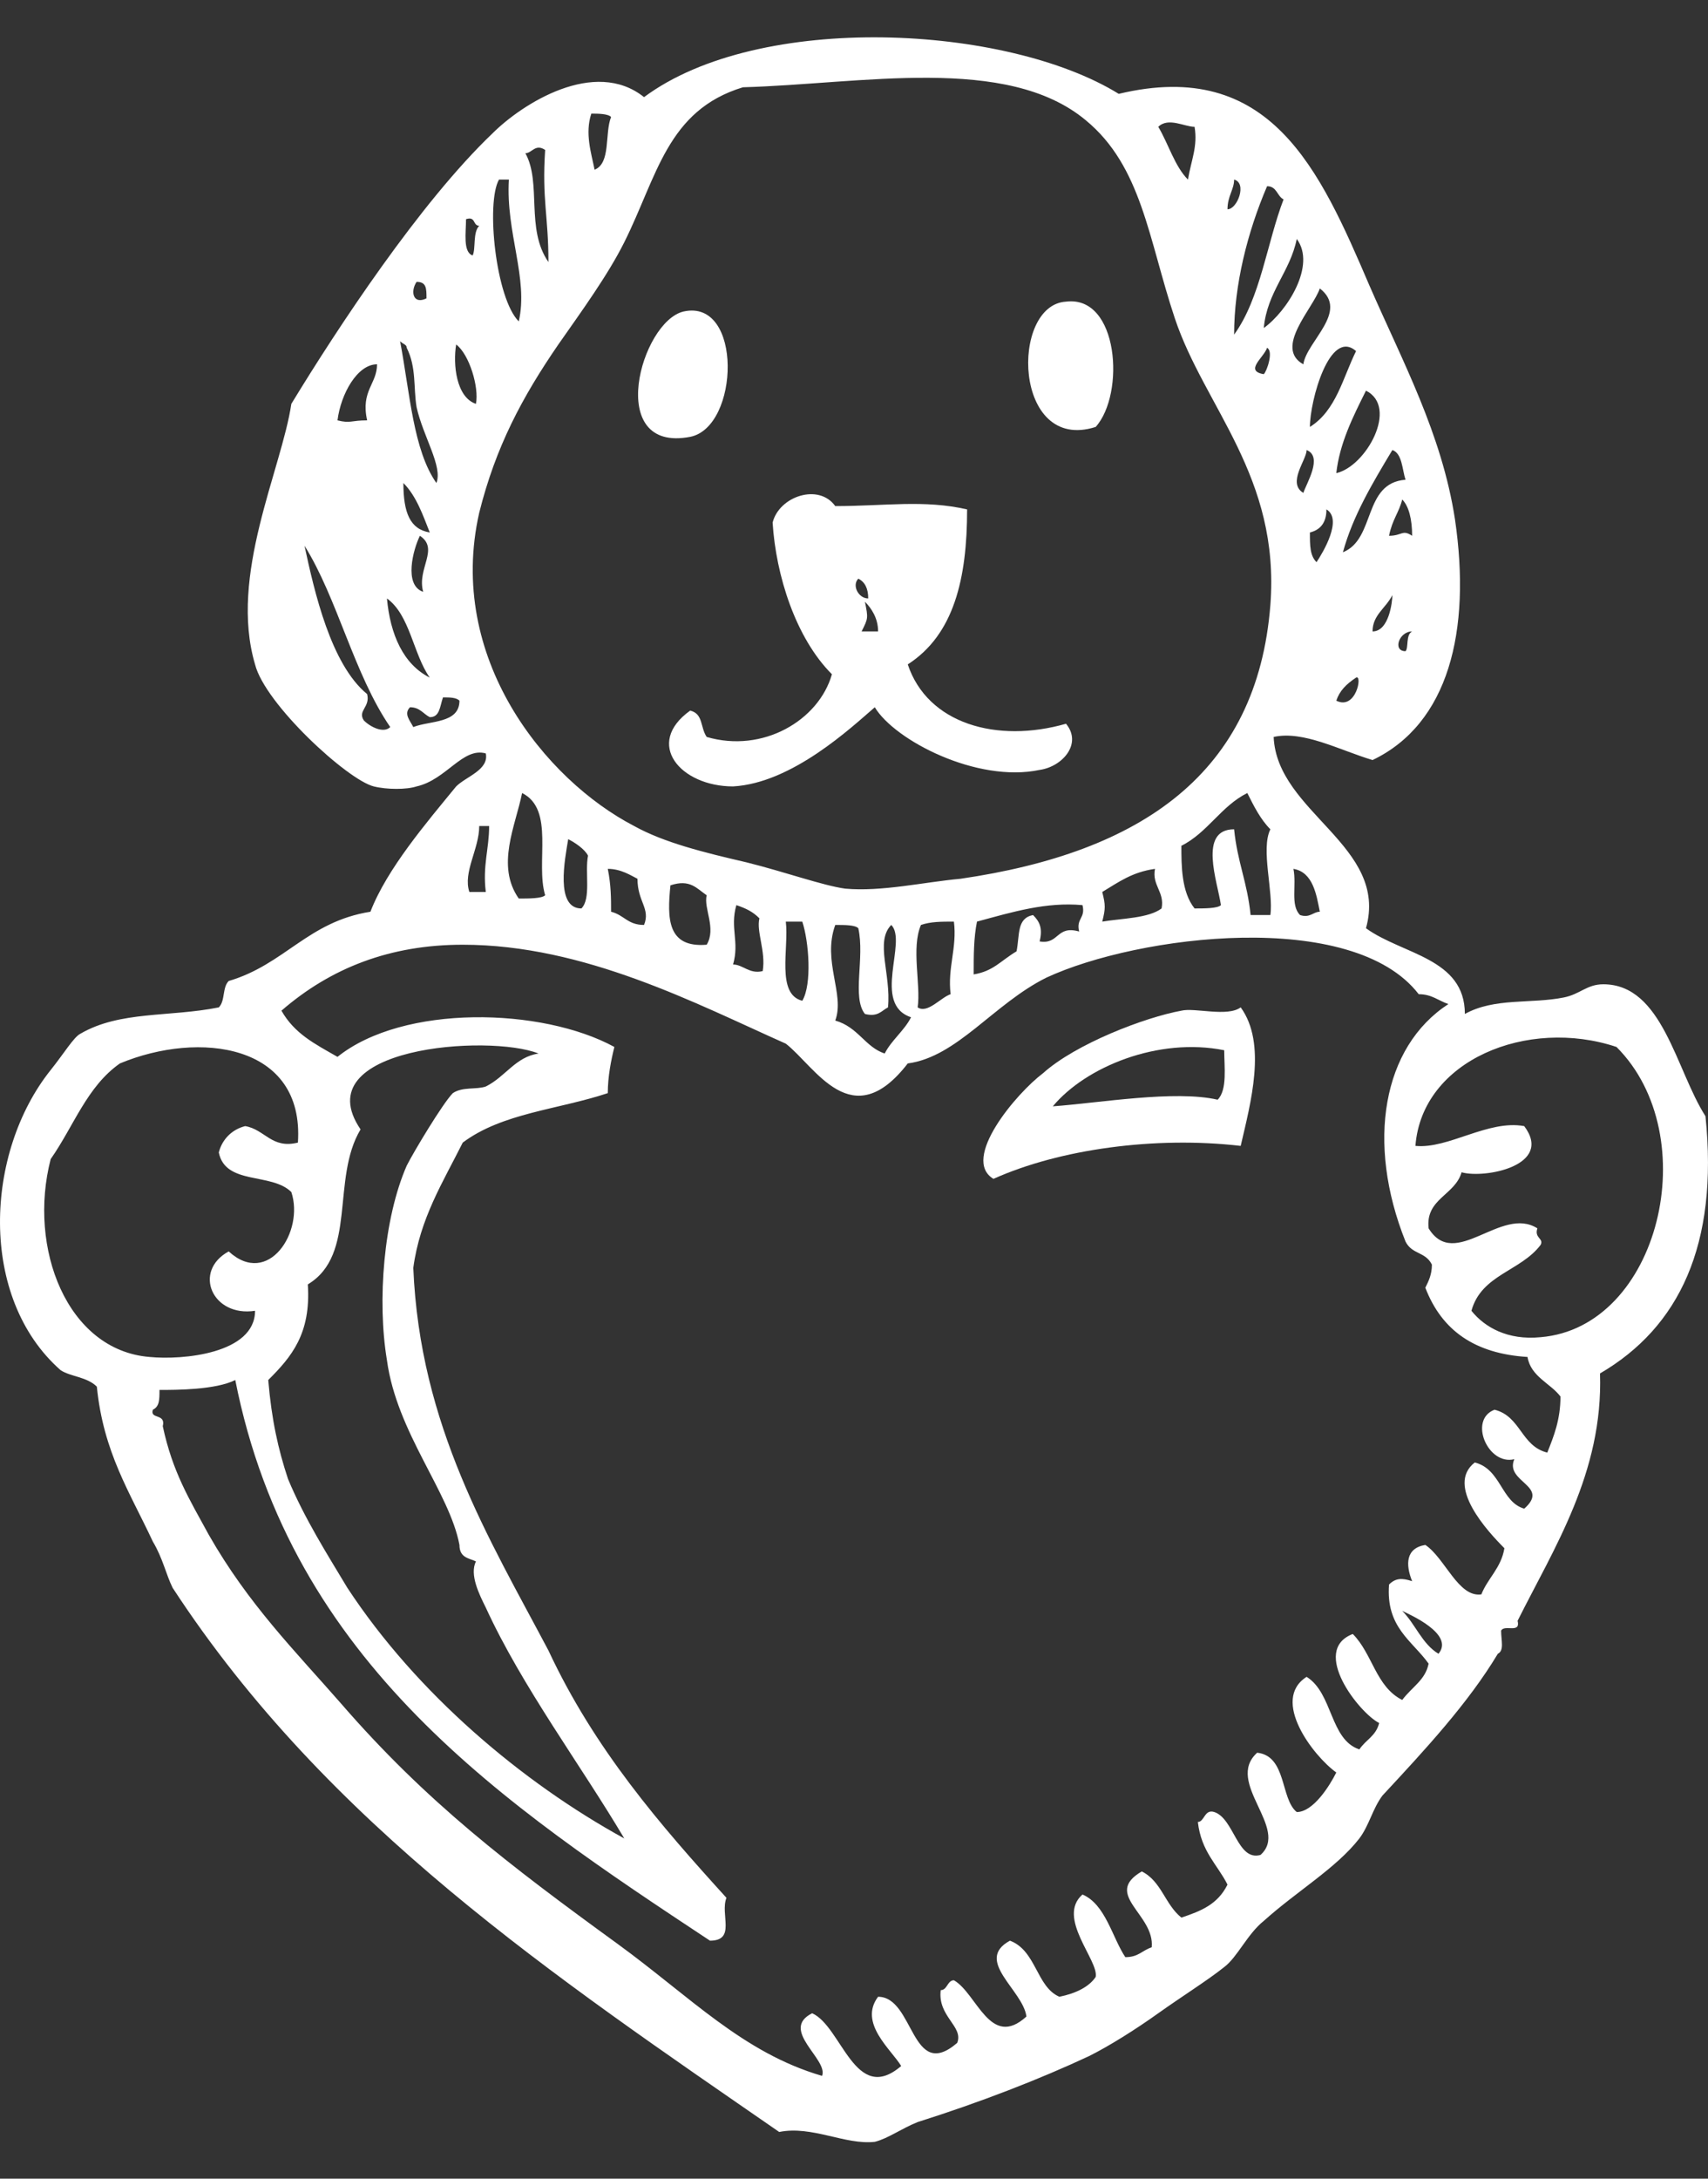 <?xml version="1.0" encoding="UTF-8"?> <svg xmlns="http://www.w3.org/2000/svg" width="40" height="51" viewBox="0 0 40 51" fill="none"><rect x="0" y="0" width="40" height="51" fill="#333333" stroke="none"/> <path fill-rule="evenodd" clip-rule="evenodd" d="M16.009 7.292C17.399 6.984 17.322 9.994 16.164 10.226C14.157 10.612 15.006 7.524 16.009 7.292Z" fill="white"></path> <path fill-rule="evenodd" clip-rule="evenodd" d="M25.66 9.994C23.73 10.612 23.652 7.138 24.965 7.061C26.2 6.906 26.354 9.222 25.66 9.994Z" fill="white"></path> <path fill-rule="evenodd" clip-rule="evenodd" d="M22.649 11.925C22.649 13.546 22.34 14.858 21.259 15.553C21.722 16.942 23.343 17.406 24.965 16.942C25.351 17.406 24.887 17.946 24.347 18.023C22.88 18.332 20.95 17.328 20.487 16.556C19.947 17.02 18.557 18.332 17.168 18.409C15.932 18.409 15.083 17.406 16.164 16.634C16.473 16.711 16.395 17.02 16.55 17.251C17.862 17.637 19.175 16.865 19.483 15.784C18.634 14.935 18.171 13.469 18.094 12.233C18.248 11.616 19.175 11.307 19.561 11.847C20.719 11.847 21.645 11.693 22.649 11.925ZM20.333 14.009C20.333 13.777 20.256 13.623 20.101 13.546C19.947 13.7 20.101 14.009 20.333 14.009ZM20.178 14.781C20.333 14.781 20.41 14.781 20.564 14.781C20.564 14.472 20.41 14.241 20.256 14.086C20.333 14.472 20.333 14.472 20.178 14.781Z" fill="white"></path> <path fill-rule="evenodd" clip-rule="evenodd" d="M29.056 23.581C29.674 24.431 29.288 25.82 29.056 26.824C27.049 26.592 24.81 26.901 23.266 27.596C22.494 27.133 23.807 25.589 24.424 25.125C25.196 24.431 26.817 23.813 27.667 23.659C27.976 23.582 28.747 23.813 29.056 23.581ZM24.656 25.898C25.737 25.82 27.512 25.512 28.516 25.743C28.747 25.512 28.67 24.971 28.67 24.585C27.126 24.276 25.428 24.971 24.656 25.898Z" fill="white"></path> <path fill-rule="evenodd" clip-rule="evenodd" d="M29.828 17.251C29.905 19.027 32.53 19.799 31.99 21.729C32.839 22.346 34.306 22.424 34.306 23.736C35.001 23.35 35.85 23.504 36.622 23.35C37.008 23.273 37.162 23.041 37.548 23.041C38.938 23.041 39.247 25.048 39.941 26.129C40.25 29.14 39.324 31.07 37.471 32.151C37.548 34.467 36.39 36.242 35.541 37.941C35.618 38.25 35.232 38.018 35.155 38.172C35.155 38.404 35.232 38.636 35.078 38.713C34.383 39.871 33.38 40.952 32.376 42.032C32.144 42.341 32.067 42.727 31.835 43.036C31.295 43.731 30.369 44.271 29.597 44.966C29.211 45.275 28.979 45.815 28.67 46.047C28.284 46.356 27.667 46.742 27.126 47.128C26.586 47.514 25.968 47.9 25.505 48.131C24.347 48.672 22.957 49.212 21.491 49.675C21.105 49.83 20.796 50.061 20.487 50.138C19.792 50.216 19.02 49.752 18.248 49.907C12.999 46.278 7.672 42.727 4.043 37.169C3.889 36.86 3.812 36.474 3.58 36.088C3.04 34.93 2.422 34.004 2.268 32.46C2.036 32.228 1.65 32.228 1.419 32.074C-0.511 30.375 -0.357 26.978 1.187 25.048C1.496 24.662 1.728 24.276 1.882 24.199C2.808 23.659 3.966 23.813 5.124 23.582C5.279 23.427 5.202 23.118 5.356 22.964C6.668 22.578 7.209 21.574 8.675 21.343C9.062 20.339 9.988 19.258 10.683 18.409C10.914 18.178 11.455 18.023 11.377 17.637C10.837 17.483 10.451 18.255 9.756 18.409C9.525 18.486 9.062 18.486 8.753 18.409C8.135 18.255 6.205 16.479 5.973 15.553C5.356 13.468 6.591 10.998 6.823 9.454C7.904 7.678 9.834 4.745 11.532 3.124C12.227 2.429 13.925 1.348 15.083 2.274C17.785 0.267 23.575 0.576 26.2 2.197C29.751 1.348 30.909 3.973 32.067 6.675C32.839 8.45 33.766 10.149 34.074 12.156C34.46 14.781 33.92 16.942 32.144 17.792C31.372 17.56 30.523 17.097 29.828 17.251ZM14.62 5.671C14.234 6.443 13.616 7.292 13.076 8.064C12.227 9.3 11.609 10.458 11.223 12.002C10.451 15.398 12.767 18.255 14.851 19.336C15.546 19.722 16.473 19.953 17.476 20.185C18.403 20.416 19.252 20.725 19.792 20.802C20.642 20.88 21.645 20.648 22.494 20.571C26.74 19.953 29.442 18.1 29.751 14.163C29.983 11.152 28.207 9.531 27.512 7.447C26.895 5.594 26.74 3.896 25.428 2.815C23.575 1.271 20.178 1.966 17.399 2.043C15.623 2.583 15.392 4.127 14.62 5.671ZM13.925 3.973C14.311 3.818 14.157 3.124 14.311 2.738C14.234 2.66 14.002 2.66 13.848 2.66C13.694 3.124 13.848 3.587 13.925 3.973ZM12.304 3.587C12.69 4.282 12.304 5.362 12.844 6.134C12.844 5.054 12.69 4.668 12.767 3.51C12.536 3.355 12.458 3.587 12.304 3.587ZM27.126 2.969C27.358 3.355 27.512 3.896 27.821 4.204C27.898 3.741 28.053 3.432 27.976 2.969C27.744 2.969 27.358 2.738 27.126 2.969ZM11.686 4.204C11.377 4.745 11.609 6.984 12.149 7.524C12.381 6.52 11.841 5.44 11.918 4.204C11.841 4.204 11.764 4.204 11.686 4.204ZM28.747 4.899C28.979 4.899 29.211 4.282 28.902 4.204C28.902 4.436 28.747 4.59 28.747 4.899ZM11.069 5.98C11.146 5.826 11.069 5.44 11.223 5.285C11.069 5.285 11.146 5.054 10.914 5.131C10.914 5.44 10.837 5.903 11.069 5.98ZM28.902 7.833C29.52 6.984 29.674 5.671 30.06 4.668C29.905 4.59 29.905 4.359 29.674 4.359C29.211 5.44 28.902 6.675 28.902 7.833ZM29.597 7.678C30.137 7.292 30.832 6.212 30.369 5.594C30.214 6.366 29.674 6.829 29.597 7.678ZM9.988 6.984C9.988 6.752 9.988 6.598 9.756 6.598C9.602 6.829 9.679 7.138 9.988 6.984ZM30.523 8.528C30.6 7.987 31.604 7.292 30.909 6.752C30.755 7.215 29.828 8.142 30.523 8.528ZM10.22 11.307C10.374 10.921 9.911 10.226 9.756 9.531C9.679 9.068 9.756 8.605 9.525 8.142C9.525 8.064 9.448 8.064 9.37 7.987C9.602 9.222 9.679 10.535 10.22 11.307ZM11.146 9.454C11.223 9.068 10.992 8.296 10.683 8.064C10.605 8.528 10.683 9.3 11.146 9.454ZM7.904 9.84C8.212 9.917 8.212 9.84 8.598 9.84C8.444 9.145 8.83 8.991 8.83 8.528C8.367 8.528 7.981 9.222 7.904 9.84ZM30.677 9.994C31.295 9.608 31.45 8.836 31.758 8.219C31.141 7.678 30.677 9.377 30.677 9.994ZM29.597 8.759C29.674 8.682 29.828 8.219 29.674 8.142C29.597 8.373 29.134 8.682 29.597 8.759ZM31.295 11.075C31.99 10.921 32.762 9.531 31.99 9.145C31.681 9.763 31.372 10.38 31.295 11.075ZM10.065 12.465C9.911 12.079 9.756 11.616 9.447 11.307C9.447 12.002 9.602 12.388 10.065 12.465ZM30.523 11.538C30.6 11.307 30.986 10.689 30.6 10.535C30.6 10.766 30.137 11.307 30.523 11.538ZM31.45 12.928C32.221 12.619 31.913 11.307 32.916 11.23C32.839 10.998 32.839 10.612 32.608 10.535C32.144 11.307 31.681 12.079 31.45 12.928ZM9.911 13.854C9.756 13.314 10.297 12.851 9.834 12.542C9.679 12.851 9.447 13.7 9.911 13.854ZM8.598 16.248C8.676 16.556 8.367 16.634 8.521 16.865C8.676 17.02 8.984 17.174 9.139 17.02C8.29 15.784 7.904 14.009 7.131 12.774C7.363 13.854 7.749 15.553 8.598 16.248ZM32.53 12.542C32.839 12.542 32.839 12.388 33.071 12.542C33.071 12.156 32.993 11.847 32.839 11.693C32.762 12.002 32.608 12.156 32.53 12.542ZM30.677 12.465C30.677 12.774 30.677 13.005 30.832 13.16C30.986 12.928 31.45 12.156 31.064 11.924C31.064 12.156 30.986 12.388 30.677 12.465ZM10.065 15.862C9.679 15.321 9.602 14.395 9.062 14.009C9.139 14.858 9.448 15.553 10.065 15.862ZM32.144 14.781C32.53 14.781 32.608 14.086 32.608 13.932C32.453 14.24 32.144 14.395 32.144 14.781ZM32.916 15.244C32.993 15.167 32.916 14.858 33.071 14.781C32.762 14.781 32.608 15.244 32.916 15.244ZM10.065 16.788C9.911 16.711 9.834 16.556 9.602 16.556C9.448 16.711 9.602 16.865 9.679 17.02C10.065 16.865 10.76 16.942 10.76 16.402C10.683 16.325 10.528 16.325 10.374 16.325C10.297 16.556 10.297 16.788 10.065 16.788ZM31.295 16.402C31.758 16.634 31.913 15.784 31.758 15.862C31.527 16.016 31.372 16.17 31.295 16.402ZM12.149 21.034C12.381 21.034 12.69 21.034 12.767 20.957C12.536 20.185 12.999 18.95 12.227 18.564C12.072 19.336 11.609 20.262 12.149 21.034ZM10.992 20.88C11.146 20.88 11.223 20.88 11.377 20.88C11.3 20.262 11.455 19.876 11.455 19.336C11.377 19.336 11.3 19.336 11.223 19.336C11.223 19.876 10.837 20.416 10.992 20.88ZM29.751 19.413C29.52 19.181 29.365 18.872 29.211 18.564C28.593 18.872 28.284 19.49 27.667 19.799C27.667 20.262 27.667 20.88 27.976 21.266C28.207 21.266 28.516 21.266 28.593 21.188C28.516 20.648 28.053 19.413 28.902 19.413C28.979 20.185 29.211 20.648 29.288 21.42C29.442 21.42 29.597 21.42 29.751 21.42C29.828 20.88 29.52 19.876 29.751 19.413ZM13.616 21.266C13.848 21.034 13.694 20.416 13.771 20.03C13.694 19.876 13.462 19.722 13.307 19.644C13.23 20.108 12.999 21.266 13.616 21.266ZM14.311 21.343C14.62 21.42 14.697 21.652 15.083 21.652C15.238 21.266 14.929 21.111 14.929 20.571C14.774 20.494 14.543 20.339 14.234 20.339C14.311 20.725 14.311 21.034 14.311 21.343ZM16.55 22.115C16.782 21.729 16.473 21.266 16.55 20.957C16.318 20.802 16.164 20.571 15.701 20.725C15.623 21.497 15.623 22.192 16.55 22.115ZM25.814 20.88C25.891 21.188 25.891 21.266 25.814 21.574C26.277 21.497 26.895 21.497 27.203 21.266C27.281 20.88 26.972 20.725 27.049 20.339C26.509 20.416 26.2 20.648 25.814 20.88ZM30.446 21.42C30.677 21.497 30.755 21.343 30.909 21.343C30.832 20.957 30.755 20.416 30.291 20.339C30.369 20.725 30.214 21.188 30.446 21.42ZM17.168 22.578C17.399 22.578 17.553 22.81 17.862 22.732C17.939 22.269 17.708 21.806 17.785 21.497C17.631 21.343 17.476 21.266 17.245 21.188C17.09 21.729 17.322 22.038 17.168 22.578ZM22.88 21.574C22.803 21.96 22.803 22.346 22.803 22.81C23.266 22.732 23.421 22.501 23.807 22.269C23.884 21.883 23.807 21.497 24.193 21.42C24.347 21.574 24.424 21.729 24.347 22.038C24.81 22.115 24.733 21.652 25.273 21.806C25.196 21.497 25.428 21.497 25.351 21.188C24.502 21.111 23.73 21.343 22.88 21.574ZM18.789 23.427C19.02 23.041 18.943 22.038 18.789 21.574C18.634 21.574 18.557 21.574 18.403 21.574C18.48 22.192 18.171 23.273 18.789 23.427ZM18.403 24.431C16.318 23.504 13.694 22.115 10.837 22.115C9.139 22.115 7.749 22.655 6.591 23.659C6.9 24.199 7.363 24.431 7.904 24.74C9.447 23.504 12.69 23.582 14.388 24.508C14.311 24.817 14.234 25.203 14.234 25.589C13.076 25.975 11.764 26.052 10.837 26.747C10.374 27.673 9.834 28.522 9.679 29.68C9.834 33.386 11.455 36.011 12.844 38.636C13.925 40.952 15.469 42.727 17.013 44.426C16.859 44.812 17.245 45.429 16.627 45.429C11.841 42.264 6.823 38.944 5.51 32.305C5.047 32.537 4.121 32.537 3.735 32.537C3.735 32.768 3.735 32.923 3.58 33C3.503 33.232 3.889 33.077 3.812 33.386C4.044 34.467 4.429 35.084 4.893 35.934C5.819 37.555 6.9 38.636 7.981 39.871C9.988 42.187 11.918 43.654 14.466 45.506C16.164 46.742 17.399 48.054 19.252 48.594C19.406 48.208 18.248 47.514 19.02 47.128C19.715 47.436 20.024 49.289 21.105 48.363C20.873 47.977 20.101 47.359 20.564 46.742C21.413 46.742 21.336 48.749 22.417 47.822C22.572 47.436 21.954 47.205 22.031 46.587C22.186 46.587 22.186 46.356 22.34 46.356C22.88 46.664 23.189 47.977 24.038 47.205C23.961 46.587 22.803 45.892 23.652 45.429C24.27 45.661 24.27 46.51 24.81 46.742C25.196 46.664 25.505 46.51 25.66 46.278C25.737 45.892 24.733 44.889 25.351 44.348C25.891 44.58 26.046 45.352 26.354 45.815C26.663 45.815 26.74 45.661 26.972 45.584C27.049 44.812 25.814 44.348 26.74 43.808C27.203 44.04 27.281 44.58 27.667 44.889C28.13 44.734 28.516 44.58 28.747 44.117C28.516 43.654 28.13 43.345 28.053 42.65C28.207 42.65 28.207 42.341 28.439 42.418C28.902 42.573 28.979 43.576 29.52 43.422C30.214 42.804 28.67 41.724 29.442 41.029C30.137 41.106 29.983 42.11 30.369 42.418C30.755 42.418 31.141 41.801 31.295 41.492C30.755 41.106 29.751 39.794 30.6 39.253C31.218 39.639 31.141 40.72 31.835 40.952C31.99 40.72 32.221 40.643 32.299 40.334C31.835 40.102 30.677 38.636 31.681 38.25C32.144 38.713 32.221 39.485 32.839 39.794C33.071 39.485 33.38 39.33 33.457 38.944C33.071 38.404 32.453 38.095 32.53 37.092C32.685 36.937 32.839 36.937 33.071 37.014C32.916 36.628 32.916 36.242 33.38 36.165C33.843 36.474 34.151 37.4 34.692 37.323C34.846 36.937 35.155 36.706 35.232 36.242C34.846 35.856 33.843 34.776 34.538 34.235C35.155 34.39 35.155 35.162 35.696 35.316C36.313 34.776 35.232 34.698 35.464 34.158C34.846 34.312 34.383 33.232 35.001 33C35.618 33.154 35.618 33.849 36.236 34.004C36.39 33.618 36.545 33.232 36.545 32.691C36.313 32.382 35.85 32.228 35.773 31.765C34.538 31.688 33.766 31.147 33.38 30.144C33.457 29.989 33.534 29.835 33.534 29.603C33.38 29.294 33.071 29.372 32.916 29.063C31.99 26.747 32.376 24.508 33.92 23.504C33.688 23.427 33.534 23.273 33.225 23.273C31.681 21.266 26.663 21.883 24.502 22.887C23.266 23.504 22.417 24.74 21.259 24.894C19.947 26.592 19.098 24.971 18.403 24.431ZM21.568 21.652C21.336 22.192 21.568 23.041 21.491 23.582C21.722 23.736 22.031 23.35 22.263 23.273C22.186 22.655 22.417 22.192 22.34 21.574C22.031 21.574 21.799 21.574 21.568 21.652ZM19.561 23.89C20.101 24.045 20.256 24.508 20.719 24.662C20.873 24.354 21.182 24.122 21.336 23.813C20.41 23.504 21.259 22.038 20.873 21.652C20.487 22.038 20.873 22.81 20.796 23.582C20.642 23.659 20.564 23.813 20.256 23.736C19.947 23.35 20.256 22.424 20.101 21.729C20.024 21.652 19.792 21.652 19.561 21.652C19.252 22.501 19.792 23.273 19.561 23.89ZM2.808 24.894C2.036 25.434 1.728 26.361 1.187 27.133C0.647 29.217 1.573 31.61 3.503 31.765C4.275 31.842 5.973 31.688 5.973 30.684C4.97 30.838 4.507 29.758 5.356 29.294C6.282 30.144 7.131 28.831 6.823 27.905C6.359 27.442 5.279 27.75 5.124 26.978C5.202 26.67 5.433 26.438 5.742 26.361C6.205 26.438 6.36 26.901 6.977 26.747C7.132 24.431 4.661 24.122 2.808 24.894ZM8.444 26.438C7.749 27.596 8.367 29.372 7.209 30.066C7.286 31.224 6.823 31.765 6.282 32.305C6.36 33.232 6.514 33.926 6.745 34.621C7.131 35.548 7.672 36.397 8.135 37.169C9.756 39.639 12.227 41.724 14.62 43.036C13.616 41.338 12.227 39.485 11.377 37.632C11.223 37.323 10.992 36.86 11.146 36.551C10.992 36.474 10.76 36.474 10.76 36.165C10.528 34.93 9.293 33.54 9.062 31.842C8.83 30.452 8.984 28.522 9.525 27.287C9.679 26.978 10.374 25.82 10.605 25.589C10.837 25.434 11.146 25.512 11.377 25.434C11.841 25.203 12.072 24.74 12.613 24.662C11.455 24.199 7.132 24.508 8.444 26.438ZM36.081 31.302C38.861 31.07 39.941 26.592 37.857 24.508C35.773 23.813 33.302 24.817 33.148 26.824C33.92 26.901 34.846 26.206 35.696 26.361C36.39 27.287 34.769 27.596 34.229 27.442C34.074 27.982 33.38 28.059 33.457 28.754C34.074 29.758 35.155 28.214 36.004 28.754C35.927 28.986 36.159 28.986 36.081 29.14C35.618 29.758 34.692 29.835 34.46 30.684C34.769 31.07 35.309 31.379 36.081 31.302ZM33.688 38.713C34.074 38.25 32.993 37.786 32.839 37.709C33.148 38.018 33.302 38.481 33.688 38.713Z" fill="white"></path> </svg> 